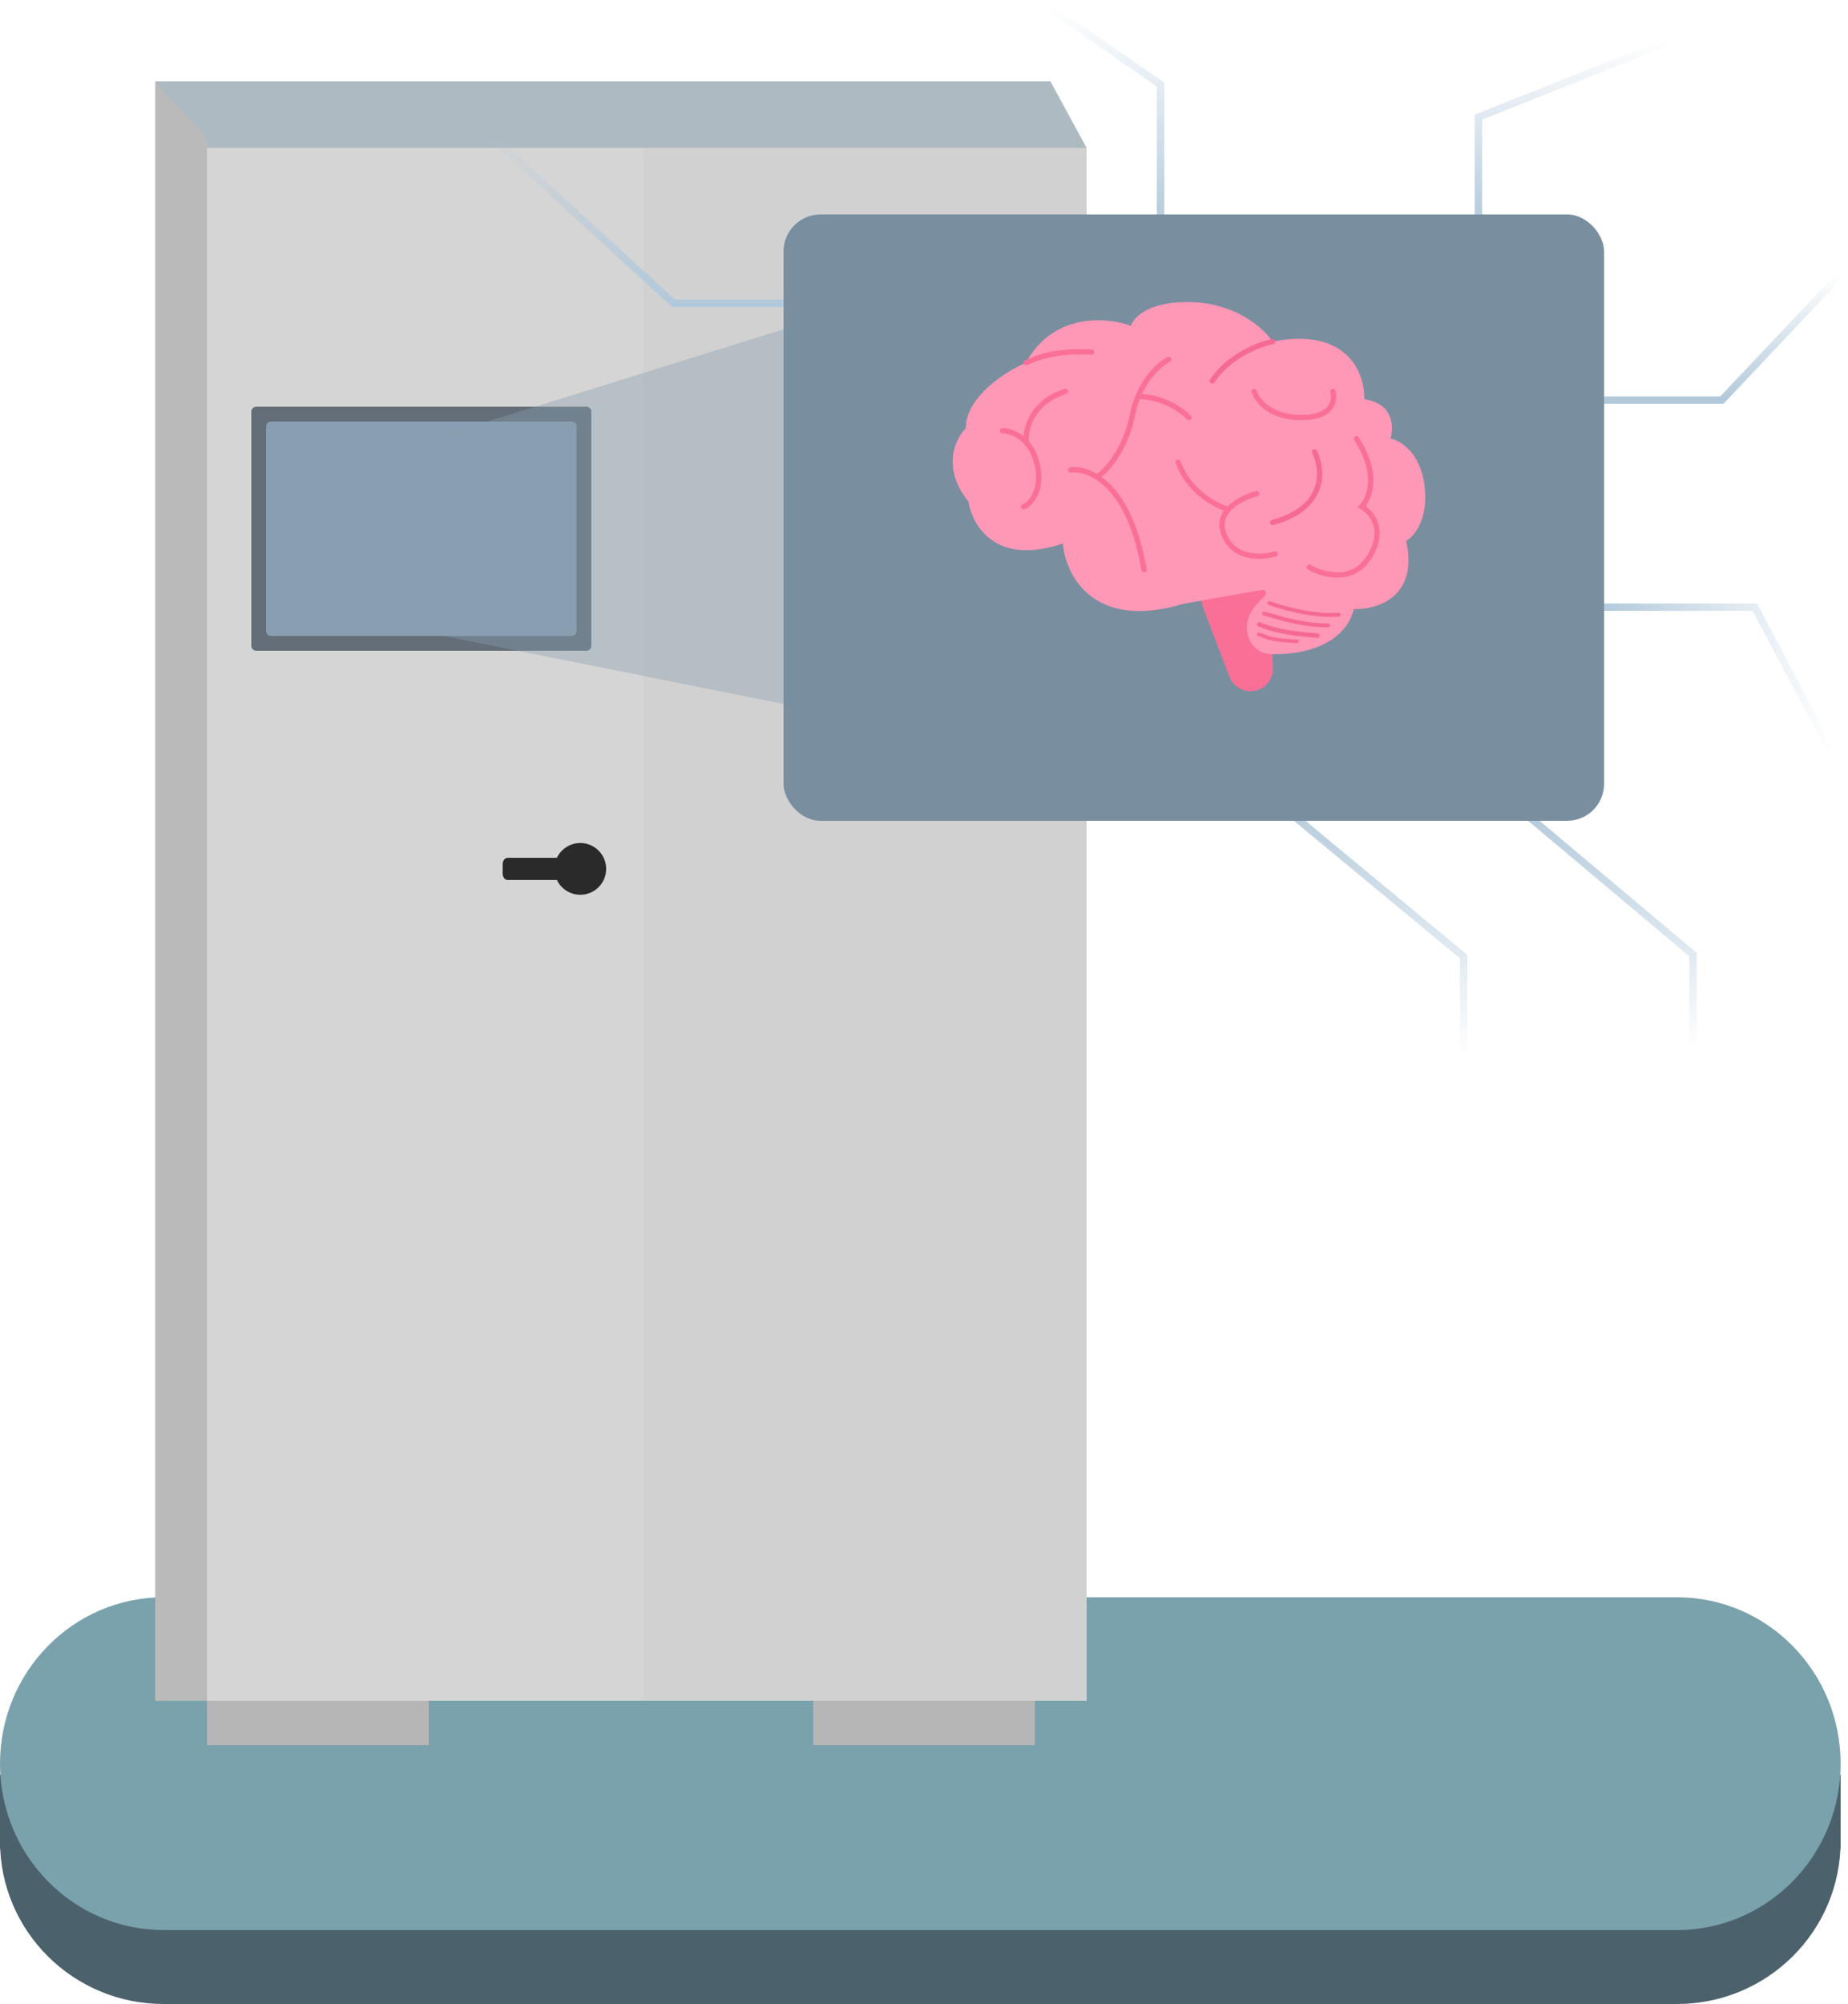 <svg xmlns="http://www.w3.org/2000/svg" width="250" height="271" viewBox="0 0 250 271" fill="none"><rect y="240" width="249" height="10" fill="#4B626D"></rect><path d="M0 249C0 236.85 9.905 227 22.124 227H226.876C239.095 227 249 236.85 249 249C249 261.15 239.095 271 226.876 271H22.124C9.905 271 0 261.15 0 249Z" fill="#4B626D"></path><path d="M0 238.5C0 226.074 9.905 216 22.124 216H226.876C239.095 216 249 226.074 249 238.5C249 250.926 239.095 261 226.876 261H22.124C9.905 261 0 250.926 0 238.5Z" fill="#79A2AC"></path><path d="M21 11L27.3 20H147L142.1 11H21Z" fill="#ADBAC2"></path><path d="M28 20H147V230H28V20Z" fill="#D9D9D9"></path><path d="M21 11L28 18.782V230H21V11Z" fill="#BABABA"></path><path d="M28 20H88V230H28V20Z" fill="#D5D5D5"></path><path d="M87 20L88 230H87V20Z" fill="#606060"></path><path d="M87 20H147V230H87V20Z" fill="#D1D1D1"></path><path d="M82 117.5C82 119.433 80.433 121 78.5 121C76.567 121 75 119.433 75 117.5C75 115.567 76.567 114 78.5 114C80.433 114 82 115.567 82 117.5Z" fill="#2A2A2A"></path><path d="M68 116.854C68 116.383 68.312 116 68.696 116H78.304C78.688 116 79 116.383 79 116.854V118.146C79 118.617 78.688 119 78.304 119H68.696C68.312 119 68 118.617 68 118.146V116.854Z" fill="#2A2A2A"></path><path d="M28 230H58V236H28V230Z" fill="#B6B6B6"></path><path d="M110 230H140V236H110V230Z" fill="#B6B6B6"></path><path d="M34 55.671C34 55.301 34.301 55 34.672 55H79.328C79.699 55 80 55.301 80 55.671V87.329C80 87.699 79.699 88 79.328 88H34.672C34.301 88 34 87.699 34 87.329V55.671Z" fill="#636E78"></path><path d="M36 57.688C36 57.308 36.306 57 36.684 57H77.317C77.694 57 78 57.308 78 57.688V85.312C78 85.692 77.694 86 77.317 86H36.684C36.306 86 36 85.692 36 85.312V57.688Z" fill="#899FB1"></path><path d="M193.036 109H205.12L229.036 129.096V142" stroke="url(#paint0_linear_9_492)"></path><path d="M200 31V15.839L226 5.481" stroke="url(#paint1_linear_9_492)"></path><path d="M171 107L198 129.367V143" stroke="url(#paint2_linear_9_492)"></path><path d="M143 33L43.5 64L40 82L167.5 107.5L143 33Z" fill="#899FB1" fill-opacity="0.39"></path><path d="M216 54.107C216.276 54.107 227.403 54.107 232.932 54.107L249 37.107" stroke="url(#paint3_linear_9_492)"></path><path d="M106 41H91.111L66 18" stroke="url(#paint4_linear_9_492)"></path><path d="M157 31V11.424L142 1" stroke="url(#paint5_linear_9_492)"></path><path d="M216 82.107H237.389L248 102.107" stroke="url(#paint6_linear_9_492)"></path><rect x="106" y="29" width="111" height="82" rx="5" fill="#798FA0"></rect><path d="M166.65 91.384L163.121 82.133C162.452 80.38 163.264 78.41 164.973 77.637L166.283 77.045C168.554 76.019 171.147 77.593 171.284 80.081L171.847 90.277C171.913 91.478 171.174 92.576 170.037 92.968C168.666 93.439 167.167 92.739 166.65 91.384Z" fill="#FA6F96"></path><path d="M166.137 76.722C168.634 75.594 171.487 77.325 171.638 80.062L172.201 90.258C172.276 91.617 171.439 92.86 170.153 93.303C168.6 93.837 166.904 93.044 166.319 91.51L162.79 82.259C162.054 80.332 162.947 78.165 164.827 77.315L166.137 76.722ZM170.93 80.101C170.806 77.862 168.472 76.445 166.429 77.369L165.119 77.96C163.581 78.656 162.851 80.429 163.452 82.007L166.982 91.257C167.43 92.433 168.731 93.042 169.922 92.632C170.908 92.293 171.55 91.339 171.493 90.297L170.93 80.101Z" fill="#FA6F96"></path><path d="M183.141 82.361C182.126 86.624 177.298 88.599 172.035 88.468C168.868 88.389 167.703 84.741 169.604 82.207C169.881 81.837 170.185 81.487 170.512 81.16L171.123 80.549C171.439 80.233 171.16 79.698 170.72 79.776L160.092 81.651C147.893 85.339 144.134 77.751 143.78 73.495C134.702 76.616 131.486 71.013 131.014 67.822C127.326 63.282 129.241 59.311 130.659 57.892C130.659 53.637 136.096 50.209 138.815 49.027C142.503 42.219 149.808 42.881 152.999 44.063C153.354 42.881 155.553 40.588 161.51 40.871C167.467 41.155 171.084 44.535 172.148 46.19C182.361 44.205 184.678 50.564 184.56 53.992C188.531 54.559 188.578 57.774 188.106 59.311C189.406 59.547 192.148 61.155 192.716 65.694C193.283 70.233 191.297 72.55 190.233 73.141C191.935 80.8 186.214 82.479 183.141 82.361Z" fill="#FF97B6"></path><path d="M177.663 60.767C177.839 60.679 178.052 60.75 178.139 60.925C178.76 62.167 179.213 64.165 178.529 66.129C177.837 68.117 176.011 69.985 172.24 71C172.051 71.051 171.857 70.939 171.806 70.75C171.755 70.561 171.867 70.367 172.056 70.316C175.661 69.346 177.263 67.608 177.859 65.896C178.464 64.16 178.066 62.364 177.505 61.242C177.417 61.067 177.488 60.854 177.663 60.767Z" fill="#F56A94"></path><path d="M172.079 45.843C172.271 45.804 172.458 45.929 172.496 46.121C172.534 46.313 172.409 46.5 172.218 46.538C170.493 46.883 166.484 48.411 164.287 51.706C164.179 51.869 163.959 51.913 163.796 51.805C163.633 51.696 163.589 51.476 163.697 51.313C166.039 47.8 170.257 46.207 172.079 45.843Z" fill="#F56A94"></path><path d="M135.624 57.892C136.92 57.892 139.617 58.832 140.576 62.41C141.169 64.621 140.807 66.224 140.218 67.285C139.925 67.811 139.58 68.198 139.278 68.457C139.127 68.586 138.983 68.686 138.858 68.756C138.796 68.791 138.734 68.82 138.674 68.842C138.622 68.862 138.545 68.885 138.46 68.885C138.265 68.885 138.106 68.727 138.106 68.531C138.106 68.335 138.265 68.176 138.46 68.176C138.421 68.176 138.405 68.186 138.429 68.177C138.445 68.171 138.473 68.159 138.512 68.137C138.59 68.093 138.696 68.021 138.817 67.918C139.058 67.711 139.348 67.389 139.598 66.94C140.092 66.05 140.438 64.639 139.891 62.594C139.025 59.365 136.641 58.602 135.624 58.602C135.428 58.602 135.269 58.443 135.269 58.247C135.269 58.051 135.428 57.892 135.624 57.892Z" fill="#FA6F96"></path><path d="M158.426 48.44C158.338 48.265 158.126 48.194 157.951 48.282C156.863 48.827 154.855 50.513 153.616 53.498C153.292 54.278 153.021 55.147 152.832 56.108C151.959 60.55 149.489 63.286 148.41 64.075C148.252 64.191 148.218 64.412 148.333 64.57C148.449 64.728 148.671 64.762 148.829 64.647C150.048 63.756 152.619 60.867 153.527 56.245C153.69 55.418 153.918 54.664 154.186 53.982C155.492 53.975 158.32 54.496 160.596 56.737C160.735 56.874 160.96 56.873 161.097 56.733C161.235 56.594 161.233 56.369 161.094 56.231C158.822 53.993 156.037 53.347 154.488 53.279C155.669 50.756 157.393 49.354 158.268 48.916C158.443 48.828 158.514 48.615 158.426 48.44Z" fill="#FA6F96"></path><path d="M144.794 63.215C147.564 62.82 153.124 65.277 155.122 76.981C155.155 77.175 155.025 77.358 154.832 77.391C154.639 77.424 154.456 77.294 154.423 77.101C152.449 65.544 147.087 63.604 144.893 63.917C144.7 63.945 144.52 63.81 144.492 63.617C144.465 63.423 144.6 63.243 144.794 63.215Z" fill="#FA6F96"></path><path d="M180.202 52.589C180.39 52.532 180.587 52.639 180.644 52.826C180.845 53.496 180.85 54.51 180.185 55.362C179.516 56.221 178.235 56.829 176.049 56.829C171.645 56.829 169.728 54.369 169.327 53.03C169.27 52.842 169.377 52.645 169.564 52.589C169.752 52.532 169.949 52.639 170.005 52.826C170.313 53.851 171.943 56.119 176.049 56.119C178.118 56.119 179.142 55.545 179.626 54.926C180.113 54.301 180.118 53.542 179.965 53.03C179.909 52.842 180.015 52.645 180.202 52.589Z" fill="#FA6F96"></path><path d="M183.303 59.013C183.468 58.907 183.687 58.954 183.794 59.118C186.732 63.66 185.841 67.007 184.742 68.45C185.374 68.895 186.06 69.639 186.411 70.668C186.837 71.918 186.752 73.535 185.571 75.454C184.364 77.414 182.649 78.086 181.011 78.114C179.395 78.142 177.858 77.547 176.931 76.991C176.763 76.89 176.708 76.672 176.809 76.505C176.909 76.337 177.127 76.282 177.295 76.383C178.14 76.89 179.547 77.43 180.998 77.405C182.428 77.38 183.904 76.81 184.967 75.083C186.055 73.314 186.087 71.917 185.74 70.897C185.386 69.861 184.622 69.162 184.035 68.842L183.619 68.615L183.954 68.28C184.877 67.357 186.246 64.215 183.198 59.504C183.092 59.339 183.139 59.12 183.303 59.013Z" fill="#FA6F96"></path><path d="M141.024 47.844C142.481 47.434 144.648 47.076 147.701 47.255C147.897 47.267 148.046 47.434 148.034 47.63C148.023 47.825 147.855 47.974 147.66 47.963C144.684 47.788 142.596 48.139 141.216 48.527C140.526 48.721 140.009 48.925 139.641 49.082C139.473 49.154 139.293 49.235 139.188 49.279C139.129 49.304 139.071 49.327 139.018 49.344C138.973 49.359 138.897 49.382 138.815 49.382C138.619 49.382 138.461 49.223 138.46 49.028C138.46 48.832 138.619 48.673 138.815 48.673C138.777 48.673 138.763 48.682 138.796 48.671C138.821 48.663 138.858 48.648 138.913 48.625C139.035 48.574 139.155 48.519 139.363 48.43C139.749 48.265 140.296 48.049 141.024 47.844Z" fill="#FA6F96"></path><path d="M159.263 62.169C159.448 62.103 159.65 62.199 159.716 62.383C161.028 66.057 164.381 67.935 166.068 68.481C167.17 67.371 168.845 66.692 169.933 66.414C170.122 66.366 170.316 66.48 170.364 66.67C170.413 66.859 170.298 67.053 170.109 67.101C169.026 67.377 167.393 68.063 166.434 69.123C165.81 69.814 165.488 70.639 165.754 71.63C166.196 73.282 167.216 74.17 168.433 74.578C169.671 74.992 171.131 74.914 172.411 74.571C172.6 74.52 172.795 74.633 172.846 74.822C172.896 75.011 172.784 75.206 172.595 75.257C171.228 75.623 169.618 75.722 168.208 75.25C166.779 74.771 165.576 73.709 165.068 71.814C164.78 70.74 165.045 69.817 165.578 69.061C163.691 68.369 160.391 66.38 159.049 62.621C158.983 62.437 159.079 62.234 159.263 62.169Z" fill="#FA6F96"></path><path d="M144.028 52.589C144.215 52.531 144.414 52.635 144.473 52.822C144.531 53.009 144.427 53.208 144.24 53.267C139.891 54.626 139.06 58.113 139.169 59.641C139.183 59.836 139.036 60.005 138.841 60.019C138.645 60.033 138.476 59.886 138.462 59.69C138.335 57.908 139.3 54.067 144.028 52.589Z" fill="#FA6F96"></path><path d="M171.469 81.448C171.544 81.317 171.735 81.26 171.895 81.321C173.475 81.927 177.517 83.08 181.025 82.874C181.201 82.864 181.355 82.973 181.367 83.118C181.38 83.263 181.247 83.388 181.07 83.399C177.404 83.614 173.246 82.419 171.624 81.798C171.464 81.736 171.394 81.58 171.469 81.448Z" fill="#F56A94"></path><path d="M170.748 82.895C170.806 82.756 170.994 82.682 171.166 82.729C172.673 83.145 176.068 84.311 179.62 84.311C179.802 84.311 179.95 84.43 179.95 84.577C179.95 84.724 179.802 84.843 179.62 84.843C175.929 84.843 172.398 83.632 170.953 83.233C170.781 83.186 170.689 83.034 170.748 82.895Z" fill="#F56A94"></path><path d="M170.053 84.309C170.132 84.157 170.335 84.091 170.505 84.162C172.158 84.851 174.158 85.352 178.22 85.655C178.407 85.669 178.546 85.816 178.53 85.983C178.514 86.15 178.35 86.274 178.162 86.26C174.054 85.954 171.968 85.443 170.217 84.713C170.047 84.642 169.973 84.461 170.053 84.309Z" fill="#F56A94"></path><path d="M170.042 85.701C170.103 85.579 170.277 85.52 170.43 85.569C170.815 85.691 171.086 85.798 171.326 85.889C171.564 85.98 171.773 86.055 172.051 86.124C172.613 86.263 173.479 86.38 175.419 86.499C175.583 86.509 175.706 86.622 175.693 86.752C175.681 86.882 175.538 86.98 175.373 86.97C173.431 86.851 172.505 86.732 171.872 86.576C171.553 86.497 171.313 86.409 171.067 86.315C170.821 86.222 170.57 86.122 170.208 86.008C170.055 85.959 169.981 85.822 170.042 85.701Z" fill="#F56A94"></path><defs><linearGradient id="paint0_linear_9_492" x1="211.036" y1="142" x2="211.036" y2="109" gradientUnits="userSpaceOnUse"><stop stop-color="#B2C9DB" stop-opacity="0"></stop><stop offset="1" stop-color="#B2C9DB"></stop></linearGradient><linearGradient id="paint1_linear_9_492" x1="213" y1="5.481" x2="213" y2="31" gradientUnits="userSpaceOnUse"><stop stop-color="#B2C9DB" stop-opacity="0"></stop><stop offset="1" stop-color="#B2C9DB"></stop></linearGradient><linearGradient id="paint2_linear_9_492" x1="184.5" y1="143" x2="184.5" y2="107" gradientUnits="userSpaceOnUse"><stop stop-color="#B2C9DB" stop-opacity="0"></stop><stop offset="1" stop-color="#B2C9DB"></stop></linearGradient><linearGradient id="paint3_linear_9_492" x1="232.5" y1="37.107" x2="232.5" y2="54.107" gradientUnits="userSpaceOnUse"><stop stop-color="#B2C9DB" stop-opacity="0"></stop><stop offset="1" stop-color="#B2C9DB"></stop></linearGradient><linearGradient id="paint4_linear_9_492" x1="86" y1="18" x2="86" y2="41" gradientUnits="userSpaceOnUse"><stop stop-color="#B2C9DB" stop-opacity="0"></stop><stop offset="1" stop-color="#B2C9DB"></stop></linearGradient><linearGradient id="paint5_linear_9_492" x1="149.5" y1="1" x2="149.5" y2="31" gradientUnits="userSpaceOnUse"><stop stop-color="#B2C9DB" stop-opacity="0"></stop><stop offset="1" stop-color="#B2C9DB"></stop></linearGradient><linearGradient id="paint6_linear_9_492" x1="248" y1="92.107" x2="216" y2="92.107" gradientUnits="userSpaceOnUse"><stop stop-color="#B2C9DB" stop-opacity="0"></stop><stop offset="1" stop-color="#B2C9DB"></stop></linearGradient></defs></svg>